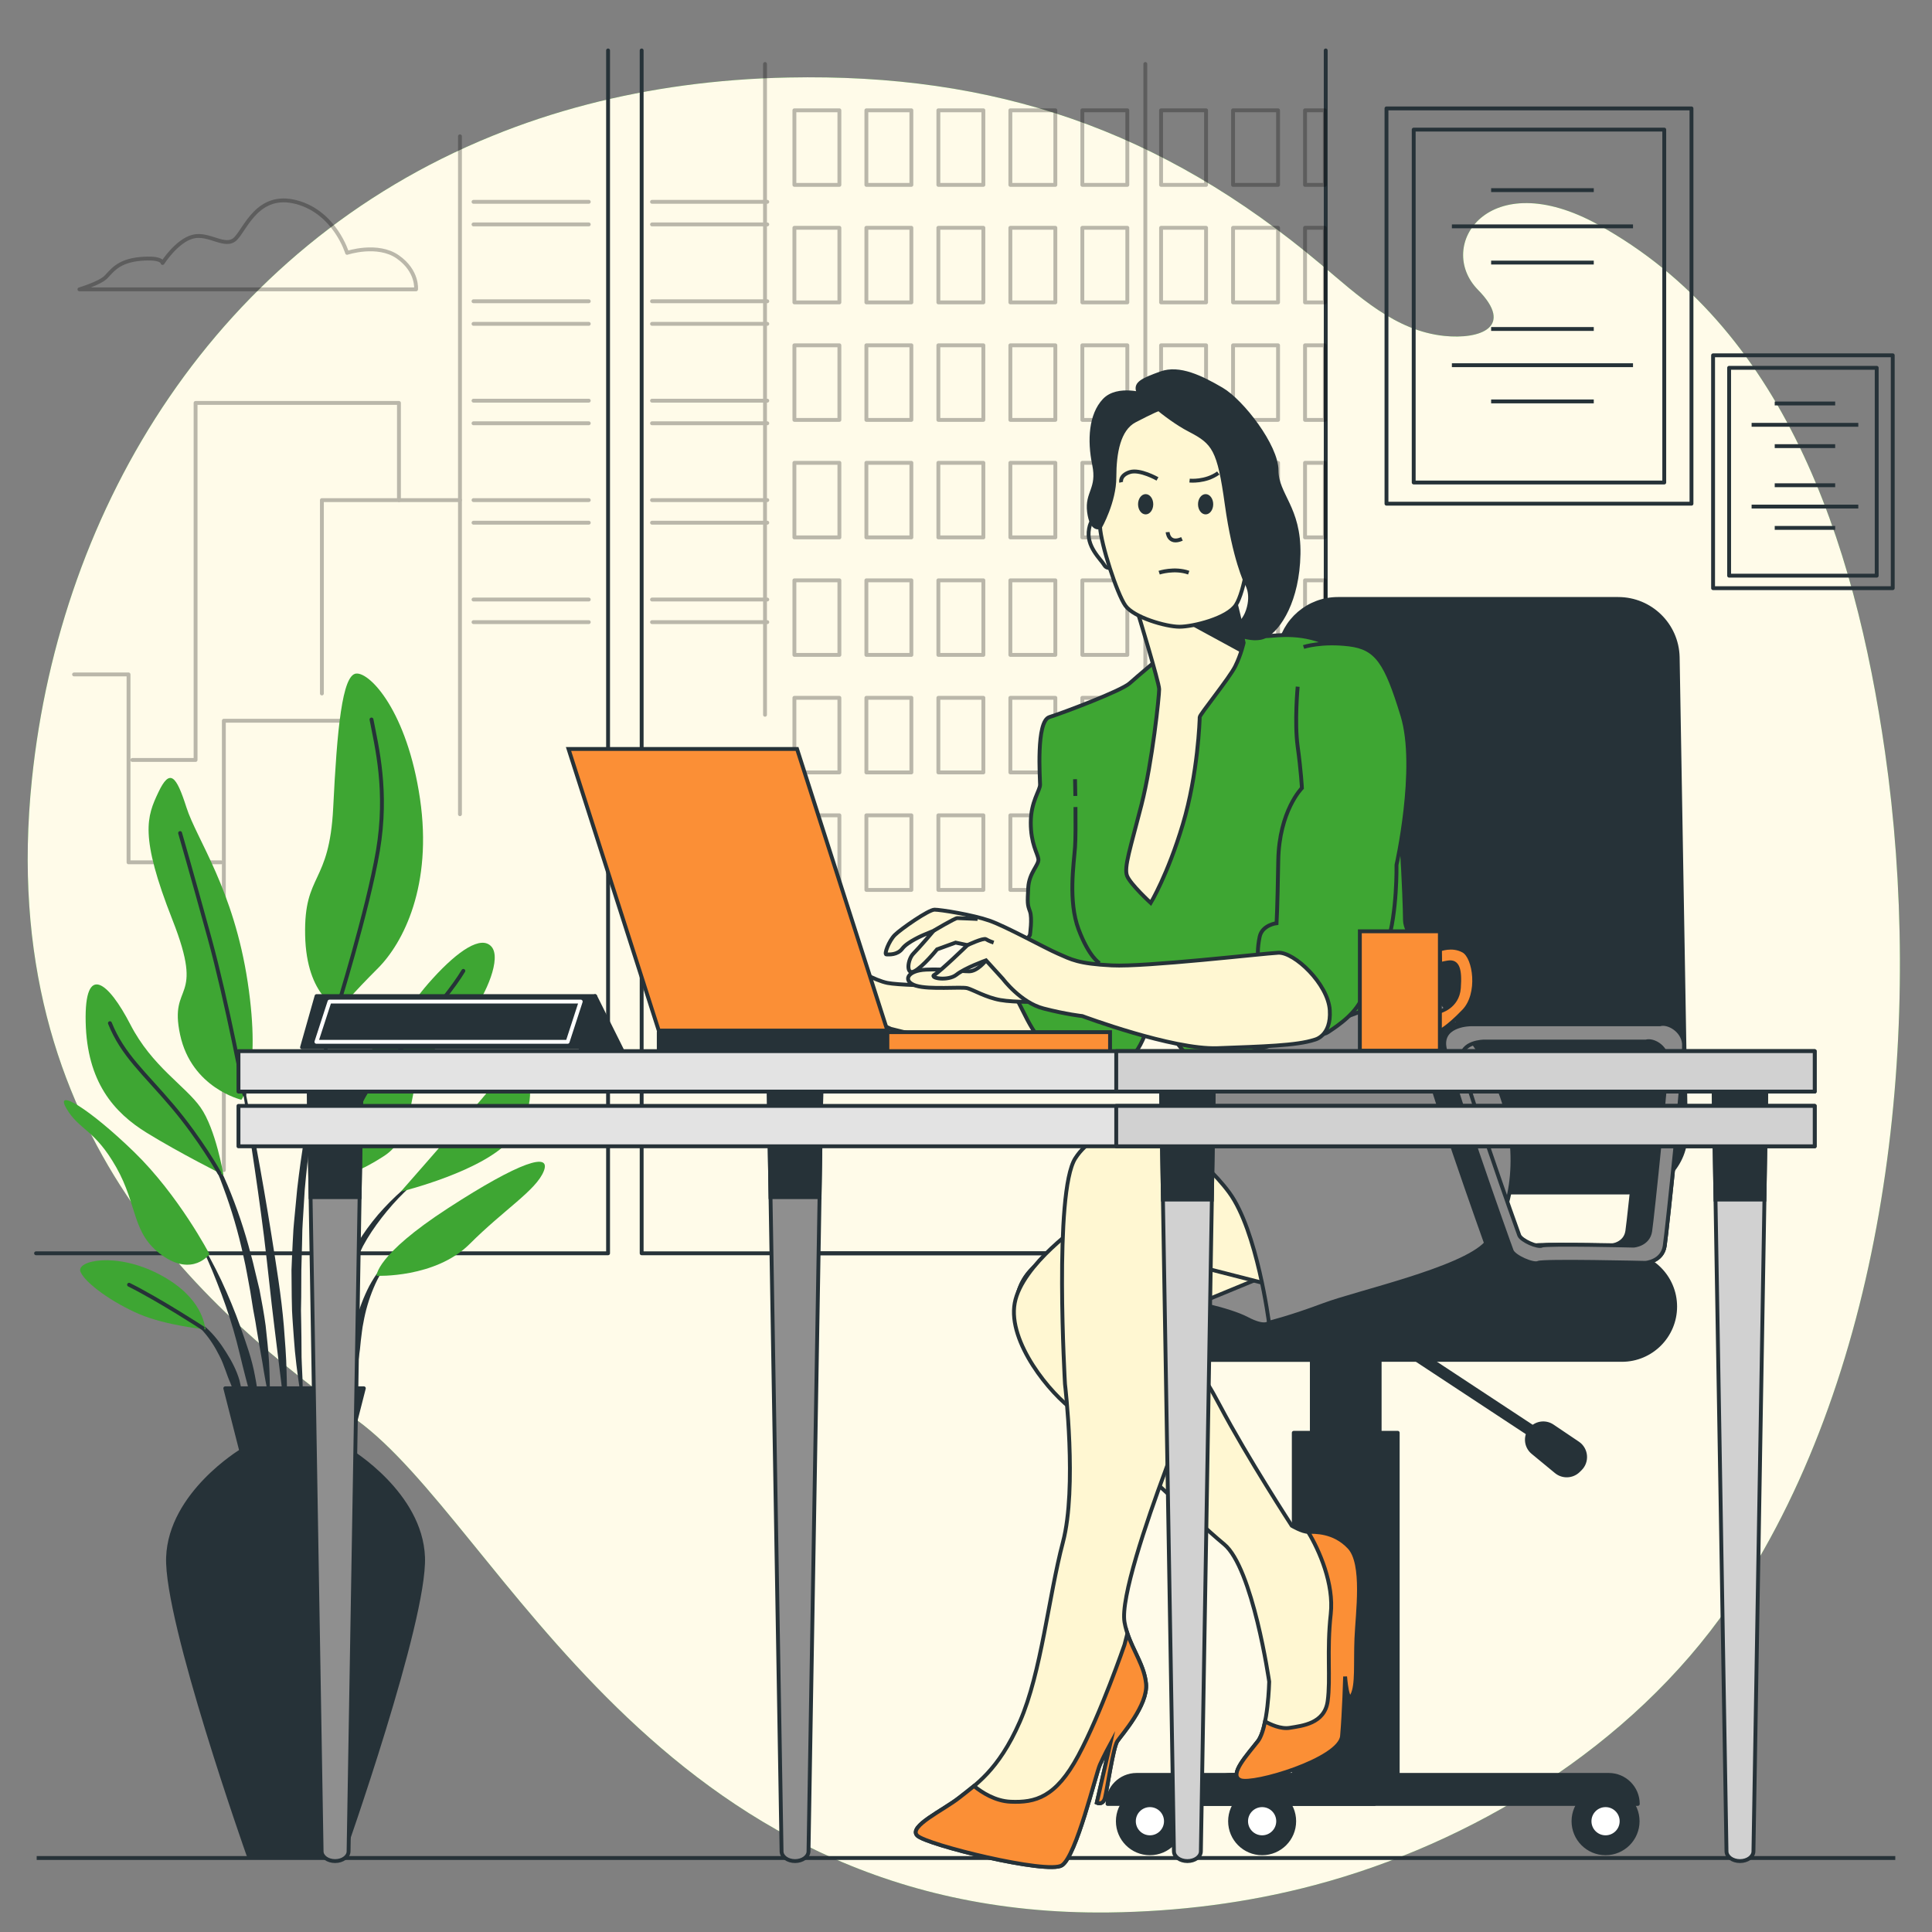 <?xml version="1.0" encoding="UTF-8"?> <svg xmlns="http://www.w3.org/2000/svg" width="500" height="500" viewBox="0 0 500 500" fill="none"><rect x="0" y="0" width="500" height="500" fill="#808080" stroke="none"/><path d="M453.064 406.878C451.289 409.785 449.447 412.636 447.528 415.418C421.975 452.457 380.399 477.187 340.34 487.833C322.791 492.506 304.841 494.721 286.973 494.941C169.779 496.331 129.393 394.466 92.348 367.507C55.303 340.55 -1.427 294.674 8.265 201.66C15.623 130.939 56.015 64.186 127.367 35.189C135.226 31.985 143.468 29.24 152.08 27.01C168.101 22.859 185.411 20.441 204.003 20.063C257.406 18.972 300.365 33.519 341.848 68.412C351.491 76.523 361.055 85.637 373.808 86.941C383.079 87.889 391.976 84.635 382.511 75.014C371.387 63.705 385.118 42.391 413.693 58.192C461.42 84.583 479.909 139.32 487.849 194.697C497.596 262.669 489.826 346.683 453.064 406.878Z" fill="#3EA633"></path><path d="M453.064 406.878C451.289 409.785 449.447 412.636 447.528 415.418C421.975 452.457 380.399 477.187 340.34 487.833C322.791 492.506 304.841 494.721 286.973 494.941C169.779 496.331 129.393 394.466 92.348 367.507C55.303 340.55 -1.427 294.674 8.265 201.66C15.623 130.939 56.015 64.186 127.367 35.189C135.226 31.985 143.468 29.24 152.08 27.01C168.101 22.859 185.411 20.441 204.003 20.063C257.406 18.972 300.365 33.519 341.848 68.412C351.491 76.523 361.055 85.637 373.808 86.941C383.079 87.889 391.976 84.635 382.511 75.014C371.387 63.705 385.118 42.391 413.693 58.192C461.42 84.583 479.909 139.32 487.849 194.697C497.596 262.669 489.826 346.683 453.064 406.878Z" fill="#FFFBE9"></path><path d="M490.496 480.849H9.495" stroke="#263238" stroke-miterlimit="10"></path><path d="M437.755 28.057H358.82V130.357H437.755V28.057Z" stroke="#263238" stroke-miterlimit="10" stroke-linejoin="round"></path><path d="M430.707 33.543H365.866V124.869H430.707V33.543Z" stroke="#263238" stroke-miterlimit="10" stroke-linejoin="round"></path><path d="M375.747 58.577H422.621" stroke="#263238" stroke-miterlimit="10" stroke-linejoin="round"></path><path d="M385.903 67.952H412.465" stroke="#263238" stroke-miterlimit="10" stroke-linejoin="round"></path><path d="M385.903 49.203H412.465" stroke="#263238" stroke-miterlimit="10" stroke-linejoin="round"></path><path d="M375.747 94.514H422.621" stroke="#263238" stroke-miterlimit="10" stroke-linejoin="round"></path><path d="M385.903 103.889H412.465" stroke="#263238" stroke-miterlimit="10" stroke-linejoin="round"></path><path d="M385.903 85.139H412.465" stroke="#263238" stroke-miterlimit="10" stroke-linejoin="round"></path><path d="M489.839 91.958H443.344V152.216H489.839V91.958Z" stroke="#263238" stroke-miterlimit="10" stroke-linejoin="round"></path><path d="M485.689 95.19H447.495V148.984H485.689V95.19Z" stroke="#263238" stroke-miterlimit="10" stroke-linejoin="round"></path><path d="M453.315 109.936H480.925" stroke="#263238" stroke-miterlimit="10" stroke-linejoin="round"></path><path d="M459.297 115.458H474.943" stroke="#263238" stroke-miterlimit="10" stroke-linejoin="round"></path><path d="M459.297 104.414H474.943" stroke="#263238" stroke-miterlimit="10" stroke-linejoin="round"></path><path d="M453.315 131.104H480.925" stroke="#263238" stroke-miterlimit="10" stroke-linejoin="round"></path><path d="M459.297 136.626H474.943" stroke="#263238" stroke-miterlimit="10" stroke-linejoin="round"></path><path d="M459.297 125.582H474.943" stroke="#263238" stroke-miterlimit="10" stroke-linejoin="round"></path><path d="M157.368 13.053V324.351H9.333" stroke="#263238" stroke-miterlimit="10" stroke-linecap="round" stroke-linejoin="round"></path><path d="M166.061 13.053V324.351H298.047" stroke="#263238" stroke-miterlimit="10" stroke-linecap="round" stroke-linejoin="round"></path><path d="M343.095 13.053V324.351H211.11" stroke="#263238" stroke-miterlimit="10" stroke-linecap="round" stroke-linejoin="round"></path><path opacity="0.27" d="M89.829 65.439C89.829 65.439 86.68 54.943 76.709 52.319C66.738 49.695 63.589 59.141 60.965 61.765C58.341 64.389 54.143 60.191 49.944 61.24C45.746 62.29 42.072 68.062 42.072 68.062C42.072 68.062 42.072 66.488 36.299 67.012C30.526 67.537 28.952 70.161 27.378 71.735C25.804 73.309 20.556 74.884 20.556 74.884H107.671C107.671 74.884 108.196 70.161 102.948 66.487C97.701 62.815 89.829 65.439 89.829 65.439Z" stroke="black" stroke-miterlimit="10" stroke-linecap="round" stroke-linejoin="round"></path><g opacity="0.27"><path d="M34.24 196.68H50.615V104.28H103.248V129.427H119.038V35.273" stroke="black" stroke-miterlimit="10" stroke-linecap="round" stroke-linejoin="round"></path><path d="M122.546 52.232H152.372" stroke="black" stroke-miterlimit="10" stroke-linecap="round" stroke-linejoin="round"></path><path d="M122.546 58.08H152.372" stroke="black" stroke-miterlimit="10" stroke-linecap="round" stroke-linejoin="round"></path><path d="M168.746 52.232H198.572" stroke="black" stroke-miterlimit="10" stroke-linecap="round" stroke-linejoin="round"></path><path d="M168.746 58.08H198.572" stroke="black" stroke-miterlimit="10" stroke-linecap="round" stroke-linejoin="round"></path><path d="M122.546 77.964H152.372" stroke="black" stroke-miterlimit="10" stroke-linecap="round" stroke-linejoin="round"></path><path d="M122.546 83.812H152.372" stroke="black" stroke-miterlimit="10" stroke-linecap="round" stroke-linejoin="round"></path><path d="M168.746 77.964H198.572" stroke="black" stroke-miterlimit="10" stroke-linecap="round" stroke-linejoin="round"></path><path d="M168.746 83.812H198.572" stroke="black" stroke-miterlimit="10" stroke-linecap="round" stroke-linejoin="round"></path><path d="M122.546 103.695H152.372" stroke="black" stroke-miterlimit="10" stroke-linecap="round" stroke-linejoin="round"></path><path d="M122.546 109.543H152.372" stroke="black" stroke-miterlimit="10" stroke-linecap="round" stroke-linejoin="round"></path><path d="M168.746 103.695H198.572" stroke="black" stroke-miterlimit="10" stroke-linecap="round" stroke-linejoin="round"></path><path d="M168.746 109.543H198.572" stroke="black" stroke-miterlimit="10" stroke-linecap="round" stroke-linejoin="round"></path><path d="M197.987 184.984V16.559" stroke="black" stroke-miterlimit="10" stroke-linecap="round" stroke-linejoin="round"></path><path d="M119.038 129.427V210.715" stroke="black" stroke-miterlimit="10" stroke-linecap="round" stroke-linejoin="round"></path><path d="M122.546 129.427H152.372" stroke="black" stroke-miterlimit="10" stroke-linecap="round" stroke-linejoin="round"></path><path d="M122.546 135.275H152.372" stroke="black" stroke-miterlimit="10" stroke-linecap="round" stroke-linejoin="round"></path><path d="M168.746 129.427H198.572" stroke="black" stroke-miterlimit="10" stroke-linecap="round" stroke-linejoin="round"></path><path d="M168.746 135.275H198.572" stroke="black" stroke-miterlimit="10" stroke-linecap="round" stroke-linejoin="round"></path><path d="M122.546 155.158H152.372" stroke="black" stroke-miterlimit="10" stroke-linecap="round" stroke-linejoin="round"></path><path d="M122.546 161.007H152.372" stroke="black" stroke-miterlimit="10" stroke-linecap="round" stroke-linejoin="round"></path><path d="M168.746 155.158H198.572" stroke="black" stroke-miterlimit="10" stroke-linecap="round" stroke-linejoin="round"></path><path d="M168.746 161.007H198.572" stroke="black" stroke-miterlimit="10" stroke-linecap="round" stroke-linejoin="round"></path><path d="M296.409 184.984V16.559" stroke="black" stroke-miterlimit="10" stroke-linecap="round" stroke-linejoin="round"></path><path d="M217.233 28.547H205.589V47.846H217.233V28.547Z" stroke="black" stroke-miterlimit="10" stroke-linecap="round" stroke-linejoin="round"></path><path d="M235.863 28.547H224.219V47.846H235.863V28.547Z" stroke="black" stroke-miterlimit="10" stroke-linecap="round" stroke-linejoin="round"></path><path d="M254.493 28.547H242.849V47.846H254.493V28.547Z" stroke="black" stroke-miterlimit="10" stroke-linecap="round" stroke-linejoin="round"></path><path d="M273.123 28.547H261.479V47.846H273.123V28.547Z" stroke="black" stroke-miterlimit="10" stroke-linecap="round" stroke-linejoin="round"></path><path d="M291.752 28.547H280.108V47.846H291.752V28.547Z" stroke="black" stroke-miterlimit="10" stroke-linecap="round" stroke-linejoin="round"></path><path d="M217.233 58.957H205.589V78.256H217.233V58.957Z" stroke="black" stroke-miterlimit="10" stroke-linecap="round" stroke-linejoin="round"></path><path d="M235.863 58.957H224.219V78.256H235.863V58.957Z" stroke="black" stroke-miterlimit="10" stroke-linecap="round" stroke-linejoin="round"></path><path d="M254.493 58.957H242.849V78.256H254.493V58.957Z" stroke="black" stroke-miterlimit="10" stroke-linecap="round" stroke-linejoin="round"></path><path d="M273.123 58.957H261.479V78.256H273.123V58.957Z" stroke="black" stroke-miterlimit="10" stroke-linecap="round" stroke-linejoin="round"></path><path d="M291.752 58.957H280.108V78.256H291.752V58.957Z" stroke="black" stroke-miterlimit="10" stroke-linecap="round" stroke-linejoin="round"></path><path d="M217.233 89.368H205.589V108.667H217.233V89.368Z" stroke="black" stroke-miterlimit="10" stroke-linecap="round" stroke-linejoin="round"></path><path d="M235.863 89.368H224.219V108.667H235.863V89.368Z" stroke="black" stroke-miterlimit="10" stroke-linecap="round" stroke-linejoin="round"></path><path d="M254.493 89.368H242.849V108.667H254.493V89.368Z" stroke="black" stroke-miterlimit="10" stroke-linecap="round" stroke-linejoin="round"></path><path d="M273.123 89.368H261.479V108.667H273.123V89.368Z" stroke="black" stroke-miterlimit="10" stroke-linecap="round" stroke-linejoin="round"></path><path d="M291.752 89.368H280.108V108.667H291.752V89.368Z" stroke="black" stroke-miterlimit="10" stroke-linecap="round" stroke-linejoin="round"></path><path d="M217.233 119.778H205.589V139.077H217.233V119.778Z" stroke="black" stroke-miterlimit="10" stroke-linecap="round" stroke-linejoin="round"></path><path d="M235.863 119.778H224.219V139.077H235.863V119.778Z" stroke="black" stroke-miterlimit="10" stroke-linecap="round" stroke-linejoin="round"></path><path d="M254.493 119.778H242.849V139.077H254.493V119.778Z" stroke="black" stroke-miterlimit="10" stroke-linecap="round" stroke-linejoin="round"></path><path d="M273.123 119.778H261.479V139.077H273.123V119.778Z" stroke="black" stroke-miterlimit="10" stroke-linecap="round" stroke-linejoin="round"></path><path d="M291.752 119.778H280.108V139.077H291.752V119.778Z" stroke="black" stroke-miterlimit="10" stroke-linecap="round" stroke-linejoin="round"></path><path d="M217.233 150.188H205.589V169.487H217.233V150.188Z" stroke="black" stroke-miterlimit="10" stroke-linecap="round" stroke-linejoin="round"></path><path d="M235.863 150.188H224.219V169.487H235.863V150.188Z" stroke="black" stroke-miterlimit="10" stroke-linecap="round" stroke-linejoin="round"></path><path d="M254.493 150.188H242.849V169.487H254.493V150.188Z" stroke="black" stroke-miterlimit="10" stroke-linecap="round" stroke-linejoin="round"></path><path d="M273.123 150.188H261.479V169.487H273.123V150.188Z" stroke="black" stroke-miterlimit="10" stroke-linecap="round" stroke-linejoin="round"></path><path d="M291.752 150.188H280.108V169.487H291.752V150.188Z" stroke="black" stroke-miterlimit="10" stroke-linecap="round" stroke-linejoin="round"></path><path d="M217.233 180.598H205.589V199.897H217.233V180.598Z" stroke="black" stroke-miterlimit="10" stroke-linecap="round" stroke-linejoin="round"></path><path d="M235.863 180.598H224.219V199.897H235.863V180.598Z" stroke="black" stroke-miterlimit="10" stroke-linecap="round" stroke-linejoin="round"></path><path d="M254.493 180.598H242.849V199.897H254.493V180.598Z" stroke="black" stroke-miterlimit="10" stroke-linecap="round" stroke-linejoin="round"></path><path d="M273.123 180.598H261.479V199.897H273.123V180.598Z" stroke="black" stroke-miterlimit="10" stroke-linecap="round" stroke-linejoin="round"></path><path d="M291.752 180.598H280.108V199.897H291.752V180.598Z" stroke="black" stroke-miterlimit="10" stroke-linecap="round" stroke-linejoin="round"></path><path d="M217.233 211.008H205.589V230.307H217.233V211.008Z" stroke="black" stroke-miterlimit="10" stroke-linecap="round" stroke-linejoin="round"></path><path d="M235.863 211.008H224.219V230.307H235.863V211.008Z" stroke="black" stroke-miterlimit="10" stroke-linecap="round" stroke-linejoin="round"></path><path d="M254.493 211.008H242.849V230.307H254.493V211.008Z" stroke="black" stroke-miterlimit="10" stroke-linecap="round" stroke-linejoin="round"></path><path d="M273.123 211.008H261.479V230.307H273.123V211.008Z" stroke="black" stroke-miterlimit="10" stroke-linecap="round" stroke-linejoin="round"></path><path d="M291.752 211.008H280.108V230.307H291.752V211.008Z" stroke="black" stroke-miterlimit="10" stroke-linecap="round" stroke-linejoin="round"></path><path d="M312.129 28.547H300.485V47.846H312.129V28.547Z" stroke="black" stroke-miterlimit="10" stroke-linecap="round" stroke-linejoin="round"></path><path d="M312.129 89.368H300.485V108.667H312.129V89.368Z" stroke="black" stroke-miterlimit="10" stroke-linecap="round" stroke-linejoin="round"></path><path d="M312.129 58.957H300.485V78.256H312.129V58.957Z" stroke="black" stroke-miterlimit="10" stroke-linecap="round" stroke-linejoin="round"></path><path d="M330.759 119.777H319.115V139.076H330.759V119.777Z" stroke="black" stroke-miterlimit="10" stroke-linecap="round" stroke-linejoin="round"></path><path d="M330.759 150.188H319.115V169.487H330.759V150.188Z" stroke="black" stroke-miterlimit="10" stroke-linecap="round" stroke-linejoin="round"></path><path d="M312.129 119.777H300.485V139.076H312.129V119.777Z" stroke="black" stroke-miterlimit="10" stroke-linecap="round" stroke-linejoin="round"></path><path d="M330.759 180.598H319.115V199.897H330.759V180.598Z" stroke="black" stroke-miterlimit="10" stroke-linecap="round" stroke-linejoin="round"></path><path d="M330.759 211.008H319.115V230.307H330.759V211.008Z" stroke="black" stroke-miterlimit="10" stroke-linecap="round" stroke-linejoin="round"></path><path d="M342.868 89.368H337.744V108.667H342.868V89.368Z" stroke="black" stroke-miterlimit="10" stroke-linecap="round" stroke-linejoin="round"></path><path d="M342.868 58.957H337.744V78.256H342.868V58.957Z" stroke="black" stroke-miterlimit="10" stroke-linecap="round" stroke-linejoin="round"></path><path d="M330.759 89.368H319.115V108.667H330.759V89.368Z" stroke="black" stroke-miterlimit="10" stroke-linecap="round" stroke-linejoin="round"></path><path d="M342.868 119.777H337.744V139.076H342.868V119.777Z" stroke="black" stroke-miterlimit="10" stroke-linecap="round" stroke-linejoin="round"></path><path d="M342.868 28.547H337.744V47.846H342.868V28.547Z" stroke="black" stroke-miterlimit="10" stroke-linecap="round" stroke-linejoin="round"></path><path d="M312.129 211.008H300.485V230.307H312.129V211.008Z" stroke="black" stroke-miterlimit="10" stroke-linecap="round" stroke-linejoin="round"></path><path d="M312.129 180.598H300.485V199.897H312.129V180.598Z" stroke="black" stroke-miterlimit="10" stroke-linecap="round" stroke-linejoin="round"></path><path d="M312.129 150.188H300.485V169.487H312.129V150.188Z" stroke="black" stroke-miterlimit="10" stroke-linecap="round" stroke-linejoin="round"></path><path d="M342.868 180.598H337.744V199.897H342.868V180.598Z" stroke="black" stroke-miterlimit="10" stroke-linecap="round" stroke-linejoin="round"></path><path d="M342.868 150.188H337.744V169.487H342.868V150.188Z" stroke="black" stroke-miterlimit="10" stroke-linecap="round" stroke-linejoin="round"></path><path d="M342.868 211.008H337.744V230.307H342.868V211.008Z" stroke="black" stroke-miterlimit="10" stroke-linecap="round" stroke-linejoin="round"></path><path d="M330.759 28.547H319.115V47.846H330.759V28.547Z" stroke="black" stroke-miterlimit="10" stroke-linecap="round" stroke-linejoin="round"></path><path d="M330.759 58.957H319.115V78.256H330.759V58.957Z" stroke="black" stroke-miterlimit="10" stroke-linecap="round" stroke-linejoin="round"></path><path d="M91.763 228.812V186.523H57.932V302.817" stroke="black" stroke-miterlimit="10" stroke-linecap="round" stroke-linejoin="round"></path><path d="M57.227 223.173H33.264V174.542H19.168" stroke="black" stroke-miterlimit="10" stroke-linecap="round" stroke-linejoin="round"></path><path d="M103.248 129.427H83.305V179.475" stroke="black" stroke-miterlimit="10" stroke-linecap="round" stroke-linejoin="round"></path></g><path d="M90.31 253.619L90.313 253.611C90.337 253.55 90.308 253.481 90.248 253.454C90.186 253.427 90.114 253.456 90.087 253.518C86.38 262.079 83.773 271.066 81.597 280.131C79.497 289.221 77.976 298.442 76.913 307.721L76.249 314.694C76.146 315.857 76.02 317.019 75.936 318.184L75.746 321.682C75.645 324.016 75.502 326.349 75.436 328.684L75.5 335.693L75.578 339.195C75.63 340.362 75.714 341.527 75.793 342.692C75.97 345.021 76.112 347.352 76.325 349.675C76.772 354.32 77.47 358.942 78.189 363.543C78.198 363.602 78.249 363.647 78.311 363.647C78.379 363.647 78.433 363.592 78.433 363.524V363.517C78.421 361.181 78.322 358.858 78.27 356.533C78.203 354.21 78.001 351.898 78.033 349.575C78.044 347.252 77.983 344.936 77.957 342.619L77.892 339.145L77.954 335.671L77.985 328.727L78.173 321.786L78.245 318.313C78.289 317.156 78.376 316.002 78.44 314.846L78.866 307.91C79.678 298.68 80.946 289.483 82.795 280.392C84.639 271.312 86.921 262.266 90.31 253.619Z" fill="#263238"></path><path d="M91.305 289.931C91.323 289.869 91.29 289.799 91.228 289.778C91.164 289.756 91.094 289.79 91.072 289.854C89.074 295.624 87.478 301.526 86.129 307.49C84.84 313.464 83.828 319.517 83.211 325.616C82.594 331.692 81.915 337.776 81.831 343.887C81.737 349.994 81.834 356.109 82.48 362.21C82.487 362.266 82.531 362.314 82.59 362.32C82.658 362.327 82.719 362.278 82.726 362.21C83.432 356.127 83.862 350.058 84.283 343.991C84.714 337.927 84.772 331.846 85.167 325.78C85.533 319.732 86.292 313.71 87.333 307.726C88.353 301.741 89.625 295.779 91.305 289.931Z" fill="#263238"></path><path d="M111.436 302.705C111.4 302.648 111.324 302.631 111.267 302.667C106.228 305.857 101.734 309.875 97.806 314.403C95.875 316.701 94.081 319.106 92.543 321.722L91.462 323.763L90.615 325.883C90.31 326.586 90.096 327.31 89.876 328.033C89.659 328.757 89.415 329.477 89.22 330.205C87.708 336.04 86.707 341.985 86.435 347.962C86.192 353.935 86.305 359.917 87.103 365.847C87.112 365.903 87.158 365.95 87.217 365.954C87.285 365.959 87.344 365.908 87.349 365.84L88.883 348.136C89.495 342.283 89.869 336.396 91.126 330.679C91.286 329.967 91.491 329.271 91.671 328.565C91.854 327.86 92.03 327.152 92.292 326.48L93.011 324.433L93.936 322.5C95.299 319.942 96.967 317.496 98.759 315.177C102.354 310.537 106.584 306.309 111.398 302.875L111.405 302.87C111.456 302.832 111.471 302.76 111.436 302.705Z" fill="#263238"></path><path d="M101.693 325.45C98.95 327.221 97.115 330.007 95.572 332.808C94.101 335.673 92.943 338.709 92.142 341.823C91.901 342.594 91.711 343.376 91.543 344.161L90.988 346.515C90.705 348.096 90.483 349.693 90.394 351.296C90.373 352.903 90.327 354.506 90.435 356.108C90.568 357.708 90.75 359.306 91.066 360.889C91.077 360.935 91.115 360.978 91.164 360.987C91.232 361.001 91.298 360.956 91.311 360.889C91.699 359.31 91.953 357.744 92.159 356.182C92.408 354.623 92.65 353.075 92.837 351.525C93.065 349.981 93.269 348.442 93.389 346.886C93.605 345.352 93.718 343.783 94.054 342.267C94.592 339.198 95.48 336.202 96.679 333.337C97.873 330.495 99.428 327.663 101.819 325.661L101.837 325.645C101.884 325.606 101.895 325.538 101.861 325.486C101.824 325.43 101.749 325.414 101.693 325.45Z" fill="#263238"></path><path d="M73.46 343.184C72.798 335.325 71.502 327.543 70.276 319.767C69.047 311.989 67.692 304.235 66.269 296.495C64.796 288.764 63.256 281.047 61.588 273.358C61.574 273.294 61.511 273.252 61.446 273.263C61.379 273.275 61.335 273.339 61.347 273.406C62.692 281.153 63.909 288.923 65.058 296.699C66.237 304.47 67.348 312.251 68.331 320.044C69.292 327.842 70.04 335.657 71.017 343.441L73.892 366.837C73.899 366.896 73.947 366.943 74.009 366.945C74.077 366.948 74.134 366.896 74.137 366.828C74.227 364.857 74.229 362.885 74.278 360.909C74.296 358.934 74.198 356.967 74.163 354.993C74.092 351.044 73.756 347.116 73.46 343.184Z" fill="#263238"></path><path d="M68.747 343.071C68.327 339.958 67.755 336.863 67.161 333.778L66.058 329.189C65.697 327.659 65.354 326.126 64.906 324.616C63.338 318.528 61.334 312.543 58.899 306.744L57.957 304.581L56.91 302.465C56.244 301.04 55.439 299.683 54.674 298.31C53.031 295.633 51.325 292.959 49.001 290.789C48.954 290.745 48.88 290.745 48.833 290.79C48.785 290.837 48.783 290.914 48.83 290.963L48.842 290.975C50.99 293.202 52.556 295.951 54.031 298.667C54.715 300.065 55.437 301.438 56.021 302.881L56.944 305.02L57.762 307.204C59.939 313.022 61.686 319.003 62.999 325.082C63.715 328.105 64.19 331.188 64.776 334.236L65.512 338.842C65.778 340.374 66.106 341.894 66.322 343.436C66.813 346.509 67.377 349.574 67.914 352.648C68.39 355.731 68.954 358.808 69.603 361.889C69.615 361.944 69.665 361.99 69.724 361.991C69.792 361.991 69.847 361.936 69.848 361.868C69.862 358.728 69.789 355.586 69.629 352.449C69.444 349.316 69.074 346.196 68.747 343.071Z" fill="#263238"></path><path d="M62.243 343.472C60.786 339.348 59.102 335.312 57.266 331.354C55.382 327.417 53.348 323.556 51.006 319.879C50.97 319.827 50.896 319.806 50.84 319.839C50.781 319.873 50.762 319.949 50.797 320.007C52.842 323.827 54.572 327.812 56.14 331.842C57.736 335.861 59.173 339.94 60.378 344.084C61.607 348.223 62.487 352.443 63.589 356.601C64.747 360.756 65.684 364.953 66.961 369.161C66.976 369.211 67.024 369.252 67.079 369.253C67.147 369.254 67.203 369.199 67.204 369.131C67.266 364.741 66.835 360.354 65.981 356.056C65.211 351.73 63.691 347.592 62.243 343.472Z" fill="#263238"></path><path d="M61.973 357.207C61.228 354.625 59.957 352.219 58.513 349.952C57.095 347.674 55.45 345.519 53.477 343.695C52.461 342.815 51.422 341.968 50.274 341.279C49.143 340.572 47.943 339.975 46.641 339.636C46.584 339.621 46.523 339.649 46.499 339.704C46.472 339.766 46.499 339.838 46.561 339.865L46.576 339.872C48.931 340.919 50.921 342.654 52.603 344.554C54.308 346.456 55.668 348.639 56.802 350.912C57.994 353.169 58.611 355.665 59.648 357.99C60.106 359.182 60.56 360.382 61.09 361.573C61.539 362.788 62.037 363.999 62.67 365.204L62.673 365.211C62.693 365.249 62.733 365.276 62.779 365.278C62.849 365.281 62.907 365.227 62.91 365.157C62.966 363.812 62.888 362.474 62.76 361.14C62.567 359.821 62.289 358.511 61.973 357.207Z" fill="#263238"></path><path d="M62.459 284.609C62.459 284.609 49.581 281.637 46.608 267.768C43.636 253.899 53.212 259.843 44.627 238.048C36.041 216.254 38.023 211.3 40.995 205.026C43.967 198.752 45.618 200.733 48.26 208.989C50.902 217.244 60.478 230.123 64.111 254.229C67.743 278.335 62.459 284.609 62.459 284.609Z" fill="#3EA633"></path><path d="M87.886 261.163C87.886 261.163 79.3 258.191 78.97 242.01C78.64 225.829 85.244 229.132 86.235 208.988C87.226 188.845 88.547 174.645 92.179 174.315C95.812 173.985 105.388 184.222 108.69 206.677C111.992 229.132 104.397 243.991 97.793 250.596C91.188 257.201 87.886 261.163 87.886 261.163Z" fill="#3EA633"></path><path d="M57.836 304.091C57.836 304.091 55.855 292.204 51.892 286.59C47.929 280.976 39.344 276.023 33.73 265.126C28.116 254.229 21.842 248.945 22.172 264.466C22.502 279.986 29.437 287.912 38.023 293.195C46.609 298.478 57.836 304.091 57.836 304.091Z" fill="#3EA633"></path><path d="M54.204 324.565C54.204 324.565 46.279 309.375 34.721 298.148C23.163 286.921 13.917 281.307 17.219 286.921C20.521 292.535 24.484 292.205 30.097 302.111C35.711 312.017 34.06 319.282 41.985 324.896C49.911 330.509 54.204 324.565 54.204 324.565Z" fill="#3EA633"></path><path d="M53.213 344.048C52.883 343.057 52.553 335.793 41.325 329.849C30.097 323.905 19.53 326.216 20.851 329.188C22.172 332.16 29.106 337.113 36.041 340.085C42.977 343.057 53.213 344.048 53.213 344.048Z" fill="#3EA633"></path><path d="M87.226 304.752C87.226 304.752 82.273 298.478 84.914 285.269C87.556 272.06 93.499 275.362 100.104 268.428C106.708 261.493 105.387 260.503 111.992 253.238C118.596 245.973 124.54 242.01 127.182 244.983C129.824 247.955 125.861 257.201 121.898 262.484C117.936 267.768 111.661 270.409 108.689 277.014C105.717 283.618 107.038 294.185 99.443 299.139C91.849 304.091 87.226 304.752 87.226 304.752Z" fill="#3EA633"></path><path d="M103.737 308.385C103.737 308.385 115.625 294.846 124.211 284.94C132.797 275.033 136.099 267.438 136.429 274.043C136.759 280.647 139.401 285.931 132.466 294.517C125.531 303.101 103.737 308.385 103.737 308.385Z" fill="#3EA633"></path><path d="M97.462 330.179C97.462 330.179 97.132 324.895 115.954 312.677C134.777 300.459 142.702 298.148 140.72 303.101C138.739 308.054 130.484 313.007 121.567 321.923C112.653 330.84 97.462 330.179 97.462 330.179Z" fill="#3EA633"></path><path d="M63.245 283.202C63.245 283.202 58.827 259.513 54.204 242.671C49.581 225.83 46.609 215.593 46.609 215.593" stroke="#263238" stroke-miterlimit="10" stroke-linecap="round" stroke-linejoin="round"></path><path d="M87.126 261.413C87.126 261.413 95.151 235.737 97.793 220.217C100.435 204.697 97.463 193.139 96.142 186.205" stroke="#263238" stroke-miterlimit="10" stroke-linecap="round" stroke-linejoin="round"></path><path d="M56.795 303.596C56.795 303.596 51.892 294.846 44.627 286.26C37.362 277.674 31.748 273.052 28.446 264.796" stroke="#263238" stroke-miterlimit="10" stroke-linecap="round" stroke-linejoin="round"></path><path d="M87.226 304.752C87.226 304.752 89.868 288.901 96.142 280.646C102.416 272.391 114.964 259.512 119.918 251.257" stroke="#263238" stroke-miterlimit="10" stroke-linecap="round" stroke-linejoin="round"></path><path d="M52.437 343.688C52.437 343.688 41.325 336.453 33.4 332.491" stroke="#263238" stroke-miterlimit="10" stroke-linecap="round" stroke-linejoin="round"></path><path d="M109.486 403.011C108.875 386.51 90.54 375.509 90.54 375.509H78.941H74.039H62.44C62.44 375.509 44.106 386.51 43.494 403.011C42.883 419.512 64.273 480.016 64.273 480.016H74.039H78.941H88.707C88.707 480.016 110.097 419.512 109.486 403.011Z" fill="#263238" stroke="#263238" stroke-miterlimit="10" stroke-linecap="round" stroke-linejoin="round"></path><path d="M94.159 359.285H58.303L62.44 375.509H90.021L94.159 359.285Z" fill="#263238" stroke="#263238" stroke-miterlimit="10" stroke-linecap="round" stroke-linejoin="round"></path><path d="M407.219 471.329C407.219 466.746 410.934 463.031 415.517 463.031C420.1 463.031 423.815 466.746 423.815 471.329C423.815 475.912 420.1 479.627 415.517 479.627C410.934 479.627 407.219 475.912 407.219 471.329Z" fill="#263238" stroke="#263238" stroke-miterlimit="10" stroke-linecap="round" stroke-linejoin="round"></path><path d="M411.368 471.329C411.368 469.038 413.225 467.18 415.517 467.18C417.808 467.18 419.666 469.037 419.666 471.329C419.666 473.621 417.809 475.478 415.517 475.478C413.225 475.478 411.368 473.62 411.368 471.329Z" fill="white" stroke="#263238" stroke-miterlimit="10" stroke-linecap="round" stroke-linejoin="round"></path><path d="M318.341 471.329C318.341 466.746 322.056 463.031 326.639 463.031C331.222 463.031 334.937 466.746 334.937 471.329C334.937 475.912 331.221 479.627 326.639 479.627C322.056 479.627 318.341 475.912 318.341 471.329Z" fill="#263238" stroke="#263238" stroke-miterlimit="10" stroke-linecap="round" stroke-linejoin="round"></path><path d="M322.49 471.329C322.49 469.038 324.348 467.18 326.639 467.18C328.931 467.18 330.788 469.037 330.788 471.329C330.788 473.621 328.93 475.478 326.639 475.478C324.347 475.478 322.49 473.62 322.49 471.329Z" fill="white" stroke="#263238" stroke-miterlimit="10" stroke-linecap="round" stroke-linejoin="round"></path><path d="M289.297 471.329C289.297 466.746 293.012 463.031 297.595 463.031C302.178 463.031 305.893 466.746 305.893 471.329C305.893 475.912 302.178 479.627 297.595 479.627C293.012 479.627 289.297 475.912 289.297 471.329Z" fill="#263238" stroke="#263238" stroke-miterlimit="10" stroke-linecap="round" stroke-linejoin="round"></path><path d="M293.446 471.329C293.446 469.038 295.303 467.18 297.595 467.18C299.887 467.18 301.744 469.037 301.744 471.329C301.744 473.621 299.886 475.478 297.595 475.478C295.304 475.478 293.446 473.62 293.446 471.329Z" fill="white" stroke="#263238" stroke-miterlimit="10" stroke-linecap="round" stroke-linejoin="round"></path><path d="M339.501 461.841H357.053V344.446C357.053 344.426 357.037 344.41 357.017 344.41H339.538C339.518 344.41 339.502 344.426 339.502 344.446V461.841H339.501Z" fill="#263238" stroke="#263238" stroke-miterlimit="10" stroke-linecap="round" stroke-linejoin="round"></path><path d="M334.828 461.841H361.727V370.806H334.828V461.841Z" fill="#263238" stroke="#263238" stroke-miterlimit="10" stroke-linecap="round" stroke-linejoin="round"></path><path d="M366.232 329.366H388.726C388.746 329.366 388.762 329.35 388.762 329.33V308.602H366.196V329.33C366.196 329.35 366.212 329.366 366.232 329.366Z" fill="#263238" stroke="#263238" stroke-miterlimit="10" stroke-linecap="round" stroke-linejoin="round"></path><path d="M333.045 308.625H420.908C429.565 308.625 436.522 301.494 436.308 292.84L434.187 170.037C433.98 161.68 427.146 155.013 418.787 155.013H346.236C338.632 155.013 332.166 160.561 331.01 168.077L317.82 290.88C316.384 300.21 323.604 308.625 333.045 308.625Z" fill="#263238" stroke="#263238" stroke-miterlimit="10" stroke-linecap="round" stroke-linejoin="round"></path><path d="M361.754 347.544L400.305 372.932" stroke="#263238" stroke-width="3" stroke-miterlimit="10" stroke-linecap="round" stroke-linejoin="round"></path><path d="M401.764 369.089L408.33 373.515C410.589 375.037 410.881 378.25 408.935 380.155L408.48 380.601C406.909 382.139 404.431 382.245 402.735 380.846L396.701 375.87C394.793 374.296 394.632 371.43 396.353 369.654C397.781 368.18 400.062 367.942 401.764 369.089Z" fill="#263238" stroke="#263238" stroke-miterlimit="10" stroke-linecap="round" stroke-linejoin="round"></path><path d="M276.818 351.932H419.738C427.354 351.932 433.528 345.758 433.528 338.142C433.528 330.526 427.354 324.352 419.737 324.352H276.817C269.201 324.352 263.027 330.526 263.027 338.142C263.027 345.758 269.201 351.932 276.818 351.932Z" fill="#263238" stroke="#263238" stroke-miterlimit="10" stroke-linecap="round" stroke-linejoin="round"></path><path d="M263.125 336.468C263.953 329.434 270.313 324.351 277.395 324.351H351.46C358.542 324.351 364.902 329.434 365.73 336.468C366.714 344.832 360.205 351.932 352.038 351.932H276.817C268.65 351.932 262.141 344.832 263.125 336.468Z" fill="#263238" stroke="#263238" stroke-miterlimit="10" stroke-linecap="round" stroke-linejoin="round"></path><path d="M286.633 466.856H423.86C423.86 462.707 420.496 459.343 416.347 459.343H294.146C289.997 459.343 286.633 462.706 286.633 466.856Z" fill="#263238" stroke="#263238" stroke-miterlimit="10" stroke-linecap="round" stroke-linejoin="round"></path><path d="M311.067 466.856H355.727V459.343H318.58C314.43 459.343 311.067 462.706 311.067 466.856Z" fill="#263238" stroke="#263238" stroke-miterlimit="10" stroke-linecap="round" stroke-linejoin="round"></path><path d="M194.971 251.617L202.046 255.024C202.046 255.024 208.335 258.955 212.004 258.431C215.673 257.907 217.769 253.714 212.266 250.569C206.763 247.424 200.474 246.376 198.639 247.162C196.806 247.948 194.971 251.617 194.971 251.617Z" fill="#FFF7D2" stroke="#263238" stroke-miterlimit="10"></path><path d="M192.889 244.072C192.889 244.072 180.146 245.589 180.146 246.803C180.146 248.017 187.428 248.32 188.338 248.623C189.248 248.926 192.889 244.072 192.889 244.072Z" fill="#FFF7D2" stroke="#263238" stroke-miterlimit="10"></path><path d="M192.889 244.072C192.889 244.072 184.697 248.926 181.36 251.05C178.023 253.174 178.629 254.691 180.45 254.994C182.27 255.297 188.642 253.173 188.642 253.173L192.889 244.072Z" fill="#FFF7D2" stroke="#263238" stroke-miterlimit="10"></path><path d="M201.081 244.678C201.081 244.678 194.71 243.464 192.889 244.071C191.069 244.678 182.877 256.51 183.787 258.331C184.697 260.152 189.855 257.117 190.765 255.904C191.676 254.691 201.081 244.678 201.081 244.678Z" fill="#FFF7D2" stroke="#263238" stroke-miterlimit="10"></path><path d="M269.139 254.994C269.139 254.994 268.359 255.008 267.016 255.028C259.612 255.137 235.09 255.414 229.697 254.387C223.325 253.173 208.155 242.251 206.032 242.251C203.909 242.251 193.593 248.319 192.682 250.746C191.772 253.173 187.524 256.511 189.648 258.028C191.772 259.545 200.129 250.61 201.646 250.306C203.163 250.003 205.149 250.568 206.363 250.568C207.577 250.568 209.976 253.78 209.976 253.78C209.976 253.78 203.301 254.69 198.143 258.028C192.985 261.365 196.023 263.943 198.75 262.579C205.425 259.242 207.549 259.242 207.549 259.242C207.549 259.242 216.348 263.49 220.595 263.49C224.843 263.49 230.55 266.265 230.55 266.265C230.55 266.265 246.515 270.362 260.121 272.419C266.976 273.455 274.239 274.095 279.759 274.475C284.897 274.828 289.405 271.083 290.015 265.969C290.695 260.266 286.285 255.23 280.542 255.151L269.139 254.994Z" fill="#FFF7D2" stroke="#263238" stroke-miterlimit="10"></path><path d="M328.407 342.309C328.407 342.309 327.393 343.756 322.736 341.305C318.079 338.854 307.293 336.648 305.332 336.648C303.371 336.648 326.413 327.333 329.109 327.088C331.805 326.843 335.972 332.726 333.766 335.177C331.56 337.629 328.407 342.309 328.407 342.309Z" fill="#8A8A8A" stroke="#263238" stroke-miterlimit="10"></path><path d="M280.135 316.513C280.135 316.513 264.467 327.135 262.609 337.226C260.75 347.317 271.903 360.86 278.011 365.109C284.119 369.358 309.346 393.523 316.782 399.631C324.217 405.739 328.466 435.215 328.466 435.215C328.466 435.215 328.2 447.165 325.545 450.617C322.889 454.069 317.844 459.38 321.031 460.708C324.218 462.036 346.789 455.397 347.32 449.289C347.851 443.181 348.117 433.887 348.117 433.887C348.117 433.887 348.648 441.322 349.976 438.667C351.304 436.012 350.773 430.701 351.038 424.062C351.304 417.423 353.162 404.677 349.179 400.428C345.196 396.179 340.15 396.445 338.557 396.445C336.964 396.445 334.308 394.852 334.308 394.852C334.308 394.852 322.889 377.326 315.719 363.783C310.517 353.957 309.611 354.223 303.769 350.24C297.927 346.257 301.379 340.946 301.379 340.946L330.324 328.996C330.324 328.996 304.566 317.046 297.661 315.984C290.757 314.919 280.135 316.513 280.135 316.513Z" fill="#FFF7D2" stroke="#263238" stroke-miterlimit="10"></path><path d="M338.556 396.444C338.549 396.444 338.542 396.443 338.535 396.443C341.435 401.205 345.257 409.964 344.398 417.688C343.336 427.248 344.398 434.418 343.601 440.26C342.804 446.102 336.962 446.633 333.775 447.164C331.454 447.551 328.716 446.249 327.397 445.513C326.969 447.628 326.372 449.537 325.543 450.616C322.887 454.068 317.842 459.379 321.029 460.707C324.216 462.035 346.787 455.396 347.319 449.288C347.85 443.18 348.116 433.886 348.116 433.886C348.116 433.886 348.647 441.322 349.975 438.666C351.303 436.011 350.772 430.699 351.037 424.061C351.303 417.422 353.161 404.676 349.178 400.427C345.195 396.178 340.149 396.444 338.556 396.444Z" fill="#FB8F36" stroke="#263238" stroke-miterlimit="10"></path><path d="M297.368 290.505C297.368 290.505 283.852 291.02 278.276 299.783C272.699 308.546 275.62 358.204 275.62 358.204C275.62 358.204 278.807 385.025 275.089 399.099C271.371 413.173 269.512 432.824 263.936 445.57C258.359 458.317 252.252 462.034 248.269 465.221C244.286 468.408 234.991 472.656 237.381 475.046C239.771 477.436 271.106 485.137 274.824 482.747C278.542 480.357 283.587 459.113 284.649 456.723C285.711 454.333 287.304 451.412 287.304 451.412L283.852 466.548C283.852 466.548 285.445 467.345 285.977 465.22C286.508 463.096 288.101 452.208 289.164 450.615C290.226 449.022 297.131 441.321 296.599 435.744C296.068 430.167 292.085 425.919 291.022 419.811C289.96 413.703 296.599 394.053 301.644 380.509C306.689 366.966 310.673 340.145 309.876 337.755C309.079 335.365 307.752 327.133 307.752 327.133L330.589 332.975C330.589 332.975 332.182 312.262 323.419 304.827C314.656 297.393 297.368 290.505 297.368 290.505Z" fill="#FFF7D2" stroke="#263238" stroke-miterlimit="10"></path><path d="M291.776 422.734L291.022 425.655C291.022 425.655 284.914 443.447 279.072 454.335C273.23 465.223 267.919 466.55 261.546 466.285C257.564 466.119 254.101 463.88 252.063 462.224C250.672 463.387 249.385 464.33 248.269 465.223C244.286 468.41 234.991 472.658 237.381 475.048C239.771 477.438 271.106 485.139 274.824 482.749C278.542 480.359 283.587 459.115 284.649 456.725C285.711 454.335 287.304 451.414 287.304 451.414L283.852 466.55C283.852 466.55 285.445 467.347 285.976 465.222C286.507 463.098 288.1 452.21 289.163 450.617C290.225 449.024 297.13 441.323 296.598 435.746C296.157 431.102 293.326 427.376 291.776 422.734Z" fill="#FB8F36" stroke="#263238" stroke-miterlimit="10"></path><path d="M368.408 254.657C368.408 254.657 384.583 269.958 389.174 285.259C393.764 300.56 390.923 314.987 384.584 321.763C378.245 328.539 351.359 334.441 342.616 337.72C333.873 340.999 328.408 342.31 328.408 342.31C328.408 342.31 325.348 318.484 318.135 308.648C310.922 298.812 297.369 290.505 297.369 290.505L307.642 285.04L308.735 274.548L368.408 254.657Z" fill="#8A8A8A" stroke="#263238" stroke-miterlimit="10"></path><path d="M363.599 238.044C363.599 234.11 362.506 204.601 360.102 197.169C357.697 189.737 348.954 168.534 341.959 165.911C334.964 163.288 328.625 164.818 327.532 164.6C326.439 164.381 323.597 161.54 320.974 161.54C318.351 161.54 303.924 166.13 301.083 169.409C301.083 169.409 294.526 174.874 292.34 176.841C290.154 178.808 275.072 184.491 271.574 185.584C268.077 186.677 269.17 201.541 269.17 203.071C269.17 204.601 266.765 207.443 266.765 212.907C266.765 218.371 268.514 220.776 268.732 222.306C268.951 223.836 266.327 225.803 266.109 229.738C265.89 233.673 265.89 234.11 266.546 235.858C267.202 237.607 266.546 241.978 266.546 241.978C266.546 241.978 263.923 245.913 263.267 247.005C262.611 248.098 261.518 249.847 263.048 252.47C261.201 254.255 261.201 256.056 263.002 258.458C264.803 260.86 268.256 271.818 275.461 273.469C282.666 275.12 291.523 273.619 293.474 272.568C294.786 271.862 296.639 267.156 297.714 264.145L303.268 267.99C303.268 267.99 306.328 272.58 308.733 274.547C311.137 276.514 330.591 270.612 345.674 264.274C360.756 257.935 369.5 258.372 369.063 252.033C368.627 245.695 363.599 241.979 363.599 238.044Z" fill="#3EA633" stroke="#263238" stroke-miterlimit="10"></path><path d="M278.331 208.861C278.369 212.729 278.369 217.127 278.217 219.251C277.914 223.498 276.397 233.205 279.127 240.486C281.857 247.767 284.587 249.283 284.587 249.283" stroke="#263238" stroke-miterlimit="10"></path><path d="M278.217 201.657C278.217 201.657 278.258 203.48 278.295 205.993" stroke="#263238" stroke-miterlimit="10"></path><path d="M294.308 158.042C294.308 158.042 299.991 176.622 299.991 178.37C299.991 180.119 298.242 197.168 295.401 208.316C292.559 219.464 290.811 224.491 291.685 226.677C292.559 228.863 297.805 233.672 297.805 233.672C297.805 233.672 302.177 226.459 306.111 213.344C310.046 200.229 310.483 186.24 310.483 185.584C310.483 184.928 318.134 175.529 319.664 172.469C321.194 169.409 321.85 166.349 321.85 166.349L319.008 153.453L294.308 158.042Z" fill="#FFF7D2" stroke="#263238" stroke-miterlimit="10"></path><path d="M308.409 161.378L321.081 168.27L321.749 164.268L319.882 156.512L308.409 161.378Z" fill="#263238" stroke="#263238" stroke-miterlimit="10"></path><path d="M284.69 136.402C284.69 136.402 282.723 132.249 281.848 136.839C280.974 141.429 284.908 144.708 285.783 146.238C286.657 147.768 288.843 146.457 288.843 146.457L284.69 136.402Z" stroke="#263238" stroke-miterlimit="10"></path><path d="M302.177 105.145C302.177 105.145 290.373 106.675 287.75 112.577C285.127 118.479 284.471 132.031 284.69 136.403C284.909 140.775 289.062 153.671 291.248 156.731C293.434 159.791 301.74 162.196 305.237 162.196C308.734 162.196 317.696 160.01 319.882 156.513C322.068 153.016 323.598 142.961 323.598 137.496C323.598 132.031 322.505 120.665 319.882 116.293C317.259 111.921 314.636 107.55 311.794 106.457C308.953 105.363 302.177 105.145 302.177 105.145Z" fill="#FFF7D2" stroke="#263238" stroke-miterlimit="10"></path><path d="M296.494 102.303C296.494 102.303 289.281 99.899 285.783 103.615C282.286 107.331 281.848 113.888 283.16 120.227C284.471 126.566 281.193 127.44 281.848 132.468C282.504 137.495 284.69 136.403 284.69 136.403C284.69 136.403 288.406 129.845 288.406 123.506C288.406 117.167 289.499 111.047 293.652 108.861C297.805 106.675 300.428 105.582 300.428 105.582L296.494 102.303Z" fill="#263238" stroke="#263238" stroke-miterlimit="10"></path><path d="M294.526 101.21C294.526 101.21 301.521 107.986 307.86 111.265C314.199 114.544 315.51 116.292 317.478 130.501C319.445 144.709 322.505 150.829 322.505 150.829C322.505 150.829 324.472 153.452 322.942 158.042C321.412 162.632 317.477 163.069 317.477 163.069C317.477 163.069 324.034 166.566 327.532 164.599C331.029 162.632 335.838 155.419 336.057 143.396C336.276 131.373 330.374 128.095 330.374 121.756C330.374 115.417 321.412 103.832 316.166 100.772C310.92 97.712 305.237 94.87 300.428 96.619C295.619 98.368 293.871 99.243 294.526 101.21Z" fill="#263238" stroke="#263238" stroke-miterlimit="10"></path><path d="M298.461 130.501C298.461 131.95 297.58 133.124 296.494 133.124C295.408 133.124 294.527 131.95 294.527 130.501C294.527 129.052 295.408 127.878 296.494 127.878C297.58 127.877 298.461 129.052 298.461 130.501Z" fill="#263238"></path><path d="M313.98 130.501C313.98 131.95 313.099 133.124 312.013 133.124C310.927 133.124 310.046 131.95 310.046 130.501C310.046 129.052 310.927 127.878 312.013 127.878C313.1 127.877 313.98 129.052 313.98 130.501Z" fill="#263238"></path><path d="M299.554 123.943C299.554 123.943 294.964 121.32 292.341 122.194C289.718 123.068 290.155 124.817 290.155 124.817" stroke="#263238" stroke-miterlimit="10"></path><path d="M307.86 124.38C307.86 124.38 312.013 124.817 315.292 122.413" stroke="#263238" stroke-miterlimit="10"></path><path d="M302.177 137.714C302.177 137.714 302.396 140.993 305.893 139.463" stroke="#263238" stroke-miterlimit="10"></path><path d="M299.991 148.206C299.991 148.206 303.926 146.894 307.641 148.206" stroke="#263238" stroke-miterlimit="10"></path><path d="M335.839 177.715C335.839 177.715 334.965 186.896 335.839 193.235C336.713 199.574 336.932 203.946 336.932 203.946C336.932 203.946 331.03 209.848 330.812 222.744C330.593 235.64 330.375 238.919 330.375 238.919C330.375 238.919 326.659 239.356 326.003 242.416C325.347 245.476 325.566 247.662 325.566 247.662C325.566 247.662 324.91 250.066 331.249 258.154C337.588 266.242 341.085 268.865 343.708 267.116C346.331 265.367 351.358 262.089 352.888 257.28C354.418 252.471 354.637 250.504 354.637 250.504C354.637 250.504 356.386 252.034 359.009 244.165C361.632 236.296 361.413 223.837 361.413 223.837C361.413 223.837 367.096 198.7 362.943 185.147C358.79 171.595 356.385 167.66 349.172 166.786C341.959 165.912 337.368 167.442 337.368 167.442" fill="#3EA633"></path><path d="M335.839 177.715C335.839 177.715 334.965 186.896 335.839 193.235C336.713 199.574 336.932 203.946 336.932 203.946C336.932 203.946 331.03 209.848 330.812 222.744C330.593 235.64 330.375 238.919 330.375 238.919C330.375 238.919 326.659 239.356 326.003 242.416C325.347 245.476 325.566 247.662 325.566 247.662C325.566 247.662 324.91 250.066 331.249 258.154C337.588 266.242 341.085 268.865 343.708 267.116C346.331 265.367 351.358 262.089 352.888 257.28C354.418 252.471 354.637 250.504 354.637 250.504C354.637 250.504 356.386 252.034 359.009 244.165C361.632 236.296 361.413 223.837 361.413 223.837C361.413 223.837 367.096 198.7 362.943 185.147C358.79 171.595 356.385 167.66 349.172 166.786C341.959 165.912 337.368 167.442 337.368 167.442" stroke="#263238" stroke-miterlimit="10"></path><path d="M255.181 248.536C255.181 248.536 252.995 251.378 250.809 251.378C248.623 251.378 244.689 250.722 239.661 250.941C234.634 251.16 233.541 254.001 237.038 255.094C240.535 256.187 248.842 255.313 250.372 255.75C251.902 256.187 255.181 258.154 258.897 258.81C262.613 259.466 269.17 259.247 269.17 259.247C269.17 259.247 258.022 247.662 256.929 246.569C255.837 245.476 255.181 248.536 255.181 248.536Z" fill="#FFF7D2" stroke="#263238" stroke-miterlimit="10"></path><path d="M340.211 269.083C340.211 269.083 344.583 268.209 344.146 261.432C343.709 254.656 334.965 246.35 330.812 246.568C326.659 246.787 296.494 250.284 287.751 249.847C279.008 249.41 277.259 248.317 273.762 246.787C270.265 245.257 260.428 239.792 256.057 238.262C251.685 236.732 243.379 235.42 241.849 235.42C240.319 235.42 233.106 240.447 231.576 241.978C230.046 243.508 228.734 247.005 229.39 247.005C230.046 247.005 232.232 247.224 233.543 245.475C234.854 243.726 239.008 241.978 239.008 241.978L241.631 240.885C241.631 240.885 237.915 245.257 236.385 246.787C234.855 248.317 234.418 252.47 236.604 251.377C238.79 250.284 242.506 245.694 242.506 245.694L247.315 243.945L250.375 244.601C250.375 244.601 243.38 251.377 241.85 252.251C240.32 253.125 245.347 254 247.533 252.251C249.719 250.502 255.183 248.535 255.183 248.535L259.555 253.344C259.555 253.344 264.145 259.464 270.047 260.994C275.949 262.524 280.102 262.961 280.102 262.961C280.102 262.961 303.491 271.704 315.076 271.267C326.658 270.832 335.62 270.613 340.211 269.083Z" fill="#FFF7D2" stroke="#263238" stroke-miterlimit="10"></path><path d="M241.629 240.886C241.629 240.886 247.094 237.607 247.749 237.607C248.405 237.607 252.995 237.826 252.995 237.826" stroke="#263238" stroke-miterlimit="10"></path><path d="M250.372 244.602C250.372 244.602 254.525 242.635 255.181 243.072C255.837 243.509 257.148 243.946 257.148 243.946" stroke="#263238" stroke-miterlimit="10"></path><path d="M435.815 270.079C435.503 266.649 431.762 264.467 429.579 265.09H374.702C374.702 265.09 367.531 265.09 367.842 270.391C368.153 275.692 384.679 322.15 385.303 323.709C385.927 325.268 390.915 327.451 392.163 326.827C393.41 326.203 425.837 326.827 425.837 326.827C425.837 326.827 430.202 326.515 430.826 322.462C431.45 318.409 436.127 273.509 435.815 270.079ZM421.144 318.637C420.61 322.105 416.875 322.372 416.875 322.372C416.875 322.372 398.122 321.838 397.055 322.372C395.988 322.906 391.719 321.038 391.186 319.704C390.652 318.37 376.512 278.618 376.246 274.082C375.979 269.547 382.115 269.547 382.115 269.547H420.077C421.945 269.013 425.146 270.881 425.413 273.816C425.68 276.75 421.678 315.168 421.144 318.637Z" fill="#263238" stroke="#263238" stroke-miterlimit="10"></path><path d="M435.815 270.079C435.503 266.649 431.762 264.467 429.579 265.09H380.626C380.626 265.09 373.455 265.09 373.766 270.391C374.078 275.692 390.603 322.15 391.227 323.709C391.851 325.268 396.839 327.451 398.087 326.827C399.334 326.203 425.837 326.827 425.837 326.827C425.837 326.827 430.202 326.515 430.826 322.462C431.45 318.409 436.127 273.509 435.815 270.079ZM427.068 318.637C426.534 322.105 422.799 322.372 422.799 322.372C422.799 322.372 400.122 321.838 399.054 322.372C397.987 322.906 393.718 321.038 393.184 319.704C392.651 318.37 378.511 278.618 378.244 274.082C377.977 269.547 384.113 269.547 384.113 269.547H425.999C427.867 269.013 431.068 270.881 431.335 273.816C431.604 276.75 427.602 315.168 427.068 318.637Z" fill="#8A8A8A" stroke="#263238" stroke-miterlimit="10"></path><path d="M372.586 245.767C372.586 245.767 375.815 244.421 378.762 246.078C381.708 247.735 383.082 257.217 378.847 261.636C374.612 266.055 372.531 266.918 372.531 266.918V261.785C372.531 261.785 377.19 260.68 377.558 255.709C377.926 250.737 377.19 248.712 374.796 249.08C372.402 249.448 372.746 249.709 372.746 249.709L372.586 245.767Z" fill="#FB8F36" stroke="#263238" stroke-miterlimit="10"></path><path d="M372.637 241.018H351.929V271.93H372.637V241.018Z" fill="#FB8F36" stroke="#263238" stroke-miterlimit="10"></path><path d="M81.924 257.788H154.01L150.253 271.044H78.167L81.924 257.788Z" fill="#263238" stroke="#263238" stroke-miterlimit="10" stroke-linecap="round" stroke-linejoin="round"></path><path d="M85.275 259.208H150.29L146.902 269.625H81.887L85.275 259.208Z" fill="#263238" stroke="white" stroke-miterlimit="10" stroke-linecap="round" stroke-linejoin="round"></path><path d="M154.01 257.788L160.934 271.671H150.253L154.01 257.788Z" fill="#263238" stroke="#263238" stroke-miterlimit="10" stroke-linecap="round" stroke-linejoin="round"></path><path d="M287.281 267.12H220.929V272.142H287.281V267.12Z" fill="#FB8F36" stroke="#263238" stroke-miterlimit="10"></path><path d="M229.654 267.12H170.486V272.142H229.654V267.12Z" fill="#263238" stroke="#263238" stroke-miterlimit="10" stroke-linecap="round" stroke-linejoin="round"></path><path d="M147.134 193.837L170.486 266.713H229.654L206.276 193.837H147.134Z" fill="#FB8F36" stroke="#263238" stroke-miterlimit="10"></path><path d="M86.72 481.648C84.81 481.648 83.255 480.532 83.232 479.144L79.829 277.264H93.612L90.209 479.144C90.185 480.532 88.63 481.648 86.72 481.648Z" fill="#8F8F8F" stroke="#263238" stroke-miterlimit="10" stroke-linecap="round" stroke-linejoin="round"></path><path d="M93.063 309.814L93.612 277.264H79.829L80.378 309.814H93.063Z" fill="#263238" stroke="#263238" stroke-miterlimit="10"></path><path d="M205.755 481.648C203.845 481.648 202.291 480.532 202.267 479.144L198.863 277.264H212.646L209.242 479.144C209.219 480.532 207.665 481.648 205.755 481.648Z" fill="#8F8F8F" stroke="#263238" stroke-miterlimit="10" stroke-linecap="round" stroke-linejoin="round"></path><path d="M212.098 309.814L212.646 277.264H198.863L199.412 309.814H212.098Z" fill="#263238" stroke="#263238" stroke-miterlimit="10"></path><path d="M307.298 481.648C305.388 481.648 303.833 480.532 303.81 479.144L300.406 277.264H314.189L310.785 479.144C310.763 480.532 309.208 481.648 307.298 481.648Z" fill="#D1D1D1" stroke="#263238" stroke-miterlimit="10" stroke-linecap="round" stroke-linejoin="round"></path><path d="M313.63 310.443L314.19 277.264H300.407L300.966 310.443H313.63Z" fill="#263238" stroke="#263238" stroke-miterlimit="10"></path><path d="M450.303 481.648C448.393 481.648 446.838 480.532 446.815 479.144L443.411 277.264H457.194L453.791 479.144C453.768 480.532 452.213 481.648 450.303 481.648Z" fill="#D1D1D1" stroke="#263238" stroke-miterlimit="10" stroke-linecap="round" stroke-linejoin="round"></path><path d="M456.635 310.443L457.194 277.264H443.412L443.971 310.443H456.635Z" fill="#263238" stroke="#263238" stroke-miterlimit="10"></path><path d="M469.646 272.033H61.715V282.495H469.646V272.033Z" fill="#E3E3E3" stroke="#263238" stroke-miterlimit="10" stroke-linecap="round" stroke-linejoin="round"></path><path d="M469.646 272.033H288.881V282.495H469.646V272.033Z" fill="#D1D1D1" stroke="#263238" stroke-miterlimit="10" stroke-linecap="round" stroke-linejoin="round"></path><path d="M469.646 286.203H61.715V296.665H469.646V286.203Z" fill="#E3E3E3" stroke="#263238" stroke-miterlimit="10" stroke-linecap="round" stroke-linejoin="round"></path><path d="M469.646 286.203H288.881V296.665H469.646V286.203Z" fill="#D1D1D1" stroke="#263238" stroke-miterlimit="10" stroke-linecap="round" stroke-linejoin="round"></path></svg> 